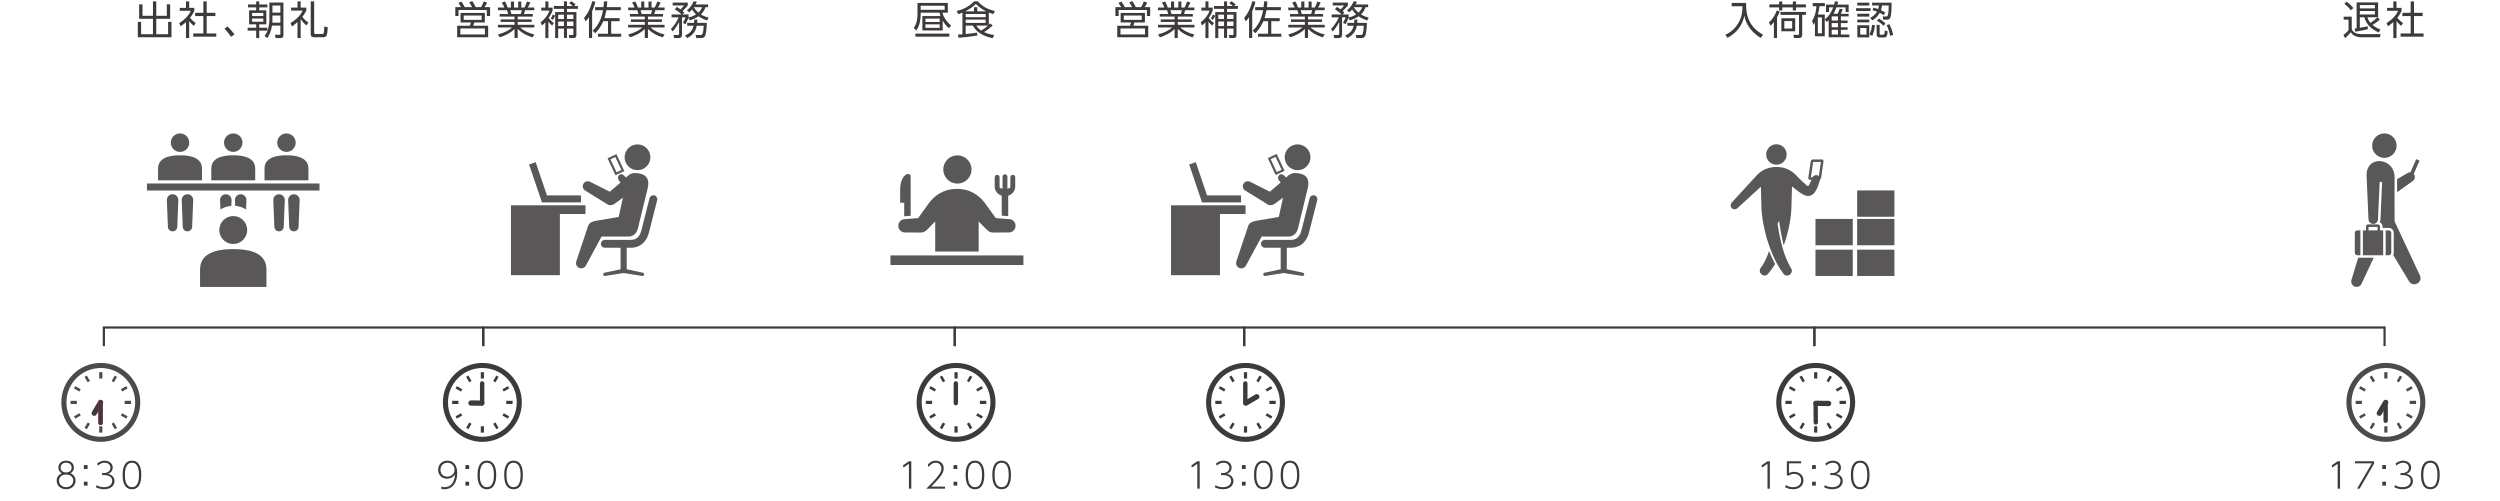 <?xml version="1.0" encoding="utf-8"?>
<!-- Generator: Adobe Illustrator 16.0.0, SVG Export Plug-In . SVG Version: 6.00 Build 0)  -->
<!DOCTYPE svg PUBLIC "-//W3C//DTD SVG 1.1//EN" "http://www.w3.org/Graphics/SVG/1.1/DTD/svg11.dtd">
<svg version="1.1" id="レイヤー_1" xmlns="http://www.w3.org/2000/svg" xmlns:xlink="http://www.w3.org/1999/xlink" x="0px"
	 y="0px" width="1140px" height="228.568px" viewBox="0 0 1140 228.568" enable-background="new 0 0 1140 228.568"
	 xml:space="preserve">
<polyline fill="none" stroke="#3E3A39" stroke-miterlimit="10" points="47.359,157.84 47.359,149.34 220.359,149.34 220.359,157.84 
	"/>
<polyline fill="none" stroke="#3E3A39" stroke-miterlimit="10" points="220.359,157.84 220.359,149.34 435.359,149.34 
	435.359,157.84 "/>
<polyline fill="none" stroke="#3E3A39" stroke-miterlimit="10" points="435.359,157.84 435.359,149.34 567.359,149.34 
	567.359,157.84 "/>
<polyline fill="none" stroke="#3E3A39" stroke-miterlimit="10" points="567.359,157.84 567.359,149.34 827.359,149.34 
	827.359,157.84 "/>
<polyline fill="none" stroke="#3E3A39" stroke-miterlimit="10" points="827.359,157.84 827.359,149.34 1087.359,149.34 
	1087.359,157.84 "/>
<g>
	<path fill="#4C4B4B" d="M35.022,183.49c0-0.242,0.005-0.483,0.031-0.721h-2.861c-0.018,0.237-0.022,0.479-0.022,0.721
		c0,0.246,0.005,0.482,0.022,0.721h2.861C35.028,183.973,35.022,183.732,35.022,183.49z"/>
	<path fill="#4C4B4B" d="M40.083,174.266c0.271-0.172,0.547-0.333,0.828-0.477l0.109-0.053l-1.426-2.477
		c-0.357,0.18-0.704,0.38-1.042,0.599l1.426,2.478L40.083,174.266z"/>
	<path fill="#4C4B4B" d="M33.731,177.123l2.477,1.426l0.6-1.041l-2.478-1.426C34.11,176.42,33.911,176.766,33.731,177.123z"/>
	<path fill="#4C4B4B" d="M55.662,188.54c-0.149,0.281-0.305,0.556-0.481,0.823l-0.072,0.104l2.478,1.427
		c0.219-0.337,0.419-0.68,0.604-1.036l-2.472-1.432L55.662,188.54z"/>
	<path fill="#4C4B4B" d="M36.26,188.535l-0.057-0.108l-2.472,1.426c0.176,0.356,0.379,0.704,0.598,1.041l2.478-1.427l-0.072-0.104
		C36.564,189.096,36.403,188.821,36.26,188.535z"/>
	<path fill="#4C4B4B" d="M40.083,192.71l-0.105-0.071l-1.426,2.479c0.337,0.219,0.685,0.423,1.042,0.604l1.426-2.478l-0.109-0.053
		C40.63,193.047,40.354,192.886,40.083,192.71z"/>
	<path fill="#4C4B4B" d="M50.897,173.732l1.042,0.604l1.426-2.478c-0.337-0.219-0.681-0.419-1.036-0.599L50.897,173.732z"/>
	<path fill="#4C4B4B" d="M45.241,194.396v2.859c0.237,0.021,0.478,0.025,0.719,0.025c0.242,0,0.483-0.005,0.72-0.025v-2.859v-0.029
		h-1.439V194.396L45.241,194.396z"/>
	<path fill="#4C4B4B" d="M46.68,172.583v-2.857c-0.237-0.021-0.478-0.026-0.72-0.026c-0.241,0-0.481,0.006-0.719,0.026v2.857v0.03
		h1.439V172.583z"/>
	<path fill="#4C4B4B" d="M50.897,193.248l1.432,2.473c0.355-0.186,0.699-0.385,1.036-0.604l-1.426-2.479L50.897,193.248z"/>
	<path fill="#4C4B4B" d="M58.191,177.123c-0.181-0.357-0.384-0.703-0.604-1.041l-2.478,1.426l0.605,1.041L58.191,177.123z"/>
	<path fill="#4C4B4B" d="M59.729,182.77h-2.861h-0.03v1.441h0.03h2.861c0.018-0.238,0.022-0.479,0.022-0.721
		C59.75,183.248,59.747,183.007,59.729,182.77z"/>
	<path fill="#4C4B4B" d="M45.96,165.49c-9.941,0-17.999,8.059-18,18c0.001,9.941,8.058,18,18,18c9.942,0,17.999-8.059,18-18
		C63.959,173.549,55.902,165.49,45.96,165.49z M45.96,199.168c-4.333-0.001-8.245-1.753-11.085-4.592
		c-2.839-2.842-4.591-6.754-4.591-11.086s1.752-8.245,4.591-11.084c2.84-2.841,6.752-4.593,11.085-4.594
		c4.333,0.001,8.245,1.753,11.085,4.594c2.839,2.839,4.591,6.751,4.591,11.084c0,4.332-1.752,8.244-4.591,11.086
		C54.205,197.415,50.292,199.167,45.96,199.168z"/>
</g>
<line fill="none" stroke="#3E3A39" stroke-width="2.4" stroke-linecap="round" stroke-linejoin="round" stroke-miterlimit="10" x1="45.87" y1="183.49" x2="42.965" y2="188.426"/>
<line fill="none" stroke="#E81A5F" stroke-width="2" stroke-linecap="round" stroke-linejoin="round" stroke-miterlimit="10" x1="45.859" y1="192.84" x2="45.859" y2="183.84"/>
<line fill="none" stroke="#3E3A39" stroke-width="2" stroke-linecap="round" stroke-linejoin="round" stroke-miterlimit="10" x1="45.859" y1="192.84" x2="45.859" y2="183.84"/>
<g>
	<path fill="#3E3A39" d="M425.022,183.49c0-0.242,0.005-0.483,0.031-0.721h-2.861c-0.018,0.237-0.022,0.479-0.022,0.721
		c0,0.246,0.004,0.482,0.022,0.721h2.861C425.027,183.973,425.022,183.732,425.022,183.49z"/>
	<path fill="#3E3A39" d="M430.083,174.266c0.271-0.172,0.546-0.333,0.827-0.477l0.109-0.053l-1.425-2.477
		c-0.357,0.18-0.705,0.38-1.042,0.599l1.426,2.478L430.083,174.266z"/>
	<path fill="#3E3A39" d="M423.73,177.123l2.477,1.426l0.599-1.041l-2.478-1.426C424.11,176.42,423.911,176.766,423.73,177.123z"/>
	<path fill="#3E3A39" d="M445.662,188.54c-0.149,0.281-0.305,0.556-0.481,0.823l-0.071,0.104l2.478,1.427
		c0.219-0.337,0.419-0.68,0.604-1.036l-2.471-1.432L445.662,188.54z"/>
	<path fill="#3E3A39" d="M426.26,188.535l-0.057-0.108l-2.472,1.426c0.176,0.356,0.379,0.704,0.599,1.041l2.478-1.427l-0.072-0.104
		C426.564,189.096,426.402,188.821,426.26,188.535z"/>
	<path fill="#3E3A39" d="M430.083,192.71l-0.105-0.071l-1.426,2.479c0.337,0.219,0.685,0.423,1.042,0.604l1.425-2.478l-0.109-0.053
		C430.629,193.047,430.354,192.886,430.083,192.71z"/>
	<path fill="#3E3A39" d="M440.897,173.732l1.041,0.604l1.426-2.478c-0.337-0.219-0.68-0.419-1.036-0.599L440.897,173.732z"/>
	<path fill="#3E3A39" d="M435.241,194.396v2.859c0.237,0.021,0.478,0.025,0.719,0.025c0.242,0,0.483-0.005,0.72-0.025v-2.859v-0.029
		h-1.439V194.396L435.241,194.396z"/>
	<path fill="#3E3A39" d="M436.68,172.583v-2.857c-0.236-0.021-0.478-0.026-0.72-0.026c-0.241,0-0.482,0.006-0.719,0.026v2.857v0.03
		h1.439V172.583z"/>
	<path fill="#3E3A39" d="M440.897,193.248l1.431,2.473c0.356-0.186,0.699-0.385,1.036-0.604l-1.426-2.479L440.897,193.248z"/>
	<path fill="#3E3A39" d="M448.19,177.123c-0.181-0.357-0.384-0.703-0.604-1.041l-2.478,1.426l0.604,1.041L448.19,177.123z"/>
	<path fill="#3E3A39" d="M449.729,182.77h-2.861h-0.03v1.441h0.03h2.861c0.019-0.238,0.022-0.479,0.022-0.721
		C449.75,183.248,449.747,183.007,449.729,182.77z"/>
	<path fill="#3E3A39" d="M435.96,165.49c-9.942,0-17.999,8.059-18,18c0,9.941,8.058,18,18,18c9.941,0,17.999-8.059,17.999-18
		C453.958,173.549,445.901,165.49,435.96,165.49z M435.96,199.168c-4.333-0.001-8.246-1.753-11.085-4.592
		c-2.839-2.842-4.591-6.754-4.591-11.086s1.752-8.245,4.591-11.084c2.84-2.841,6.752-4.593,11.085-4.594
		c4.332,0.001,8.245,1.753,11.085,4.594c2.839,2.839,4.592,6.751,4.592,11.084c0,4.332-1.753,8.244-4.592,11.086
		C444.205,197.415,440.292,199.167,435.96,199.168z"/>
</g>
<line fill="none" stroke="#3E3A39" stroke-width="2" stroke-linecap="round" stroke-linejoin="round" stroke-miterlimit="10" x1="435.859" y1="183.84" x2="435.859" y2="174.84"/>
<g>
	<path fill="#3E3A39" d="M817.022,183.49c0-0.242,0.005-0.483,0.031-0.721h-2.861c-0.018,0.237-0.022,0.479-0.022,0.721
		c0,0.246,0.005,0.482,0.022,0.721h2.861C817.027,183.973,817.022,183.732,817.022,183.49z"/>
	<path fill="#3E3A39" d="M822.083,174.266c0.271-0.172,0.547-0.333,0.827-0.477l0.109-0.053l-1.426-2.477
		c-0.356,0.18-0.704,0.38-1.041,0.599l1.426,2.478L822.083,174.266z"/>
	<path fill="#3E3A39" d="M815.73,177.123l2.478,1.426l0.599-1.041l-2.478-1.426C816.11,176.42,815.911,176.766,815.73,177.123z"/>
	<path fill="#3E3A39" d="M837.662,188.54c-0.148,0.281-0.305,0.556-0.48,0.823l-0.072,0.104l2.479,1.427
		c0.219-0.337,0.418-0.68,0.604-1.036l-2.472-1.432L837.662,188.54z"/>
	<path fill="#3E3A39" d="M818.26,188.535l-0.057-0.108l-2.473,1.426c0.176,0.356,0.38,0.704,0.599,1.041l2.478-1.427l-0.071-0.104
		C818.564,189.096,818.402,188.821,818.26,188.535z"/>
	<path fill="#3E3A39" d="M822.083,192.71l-0.104-0.071l-1.426,2.479c0.337,0.219,0.685,0.423,1.041,0.604l1.426-2.478l-0.109-0.053
		C822.63,193.047,822.354,192.886,822.083,192.71z"/>
	<path fill="#3E3A39" d="M832.897,173.732l1.041,0.604l1.427-2.478c-0.338-0.219-0.681-0.419-1.037-0.599L832.897,173.732z"/>
	<path fill="#3E3A39" d="M827.241,194.396v2.859c0.237,0.021,0.478,0.025,0.719,0.025c0.242,0,0.483-0.005,0.72-0.025v-2.859v-0.029
		h-1.438V194.396L827.241,194.396z"/>
	<path fill="#3E3A39" d="M828.68,172.583v-2.857c-0.236-0.021-0.478-0.026-0.72-0.026c-0.241,0-0.481,0.006-0.719,0.026v2.857v0.03
		h1.438V172.583z"/>
	<path fill="#3E3A39" d="M832.897,193.248l1.431,2.473c0.356-0.186,0.699-0.385,1.037-0.604l-1.427-2.479L832.897,193.248z"/>
	<path fill="#3E3A39" d="M840.191,177.123c-0.182-0.357-0.385-0.703-0.604-1.041l-2.479,1.426l0.605,1.041L840.191,177.123z"/>
	<path fill="#3E3A39" d="M841.729,182.77h-2.86h-0.03v1.441h0.03h2.86c0.019-0.238,0.023-0.479,0.023-0.721
		C841.751,183.248,841.747,183.007,841.729,182.77z"/>
	<path fill="#3E3A39" d="M827.96,165.49c-9.941,0-17.999,8.059-17.999,18s8.058,18,17.999,18c9.942,0,17.999-8.059,17.999-18
		S837.902,165.49,827.96,165.49z M827.96,199.168c-4.333-0.001-8.245-1.753-11.085-4.592c-2.839-2.842-4.592-6.754-4.592-11.086
		s1.753-8.245,4.592-11.084c2.84-2.841,6.752-4.593,11.085-4.594c4.333,0.001,8.245,1.753,11.085,4.594
		c2.84,2.839,4.592,6.751,4.592,11.084c0,4.332-1.752,8.244-4.592,11.086C836.205,197.415,832.293,199.167,827.96,199.168z"/>
</g>
<line fill="none" stroke="#3E3A39" stroke-width="2" stroke-linecap="round" stroke-linejoin="round" stroke-miterlimit="10" x1="827.925" y1="183.84" x2="827.995" y2="192.601"/>
<g>
	<path fill="#3E3A39" d="M34.46,219.206c0,2.369-1.985,3.89-4.306,3.89c-2.337,0-4.306-1.521-4.306-3.89
		c0-0.688,0.144-2.448,2.337-3.409c-1.057-0.512-1.585-1.601-1.585-2.609c0-1.393,0.993-3.121,3.554-3.121
		c2.545,0,3.553,1.697,3.553,3.121c0,1.009-0.528,2.098-1.584,2.609C33.708,216.453,34.46,217.782,34.46,219.206z M33.403,219.175
		c0-1.201-0.784-2.785-3.249-2.785s-3.25,1.584-3.25,2.785c0,1.632,1.296,2.977,3.25,2.977
		C32.107,222.151,33.403,220.807,33.403,219.175z M32.667,213.236c0-1.217-0.832-2.241-2.513-2.241c-1.697,0-2.513,1.04-2.513,2.241
		c0,1.248,0.88,2.209,2.513,2.209C31.803,215.445,32.667,214.452,32.667,213.236z"/>
	<path fill="#3E3A39" d="M39.932,212.084v1.776h-1.697v-1.776H39.932z M39.932,219.654v1.777h-1.697v-1.777H39.932z"/>
	<path fill="#3E3A39" d="M44.04,221.239c1.041,0.641,2.193,0.912,3.409,0.912c2.77,0,3.729-1.601,3.729-2.881
		c0-0.801-0.416-2.642-3.793-2.642h-0.848v-0.912h0.864c1.537,0,2.961-0.88,2.961-2.449c0-1.552-1.312-2.257-2.641-2.257
		c-1.729,0-2.753,1.009-3.073,1.312l-0.384-0.928c1.041-0.849,2.161-1.329,3.474-1.329c1.905,0,3.665,1.121,3.665,3.153
		c0,0.769-0.288,2.177-2.145,2.865c2.353,0.496,2.961,2.146,2.961,3.281c0,1.665-1.232,3.729-4.77,3.729
		c-1.76,0-2.945-0.528-3.713-0.912L44.04,221.239z"/>
	<path fill="#3E3A39" d="M55.912,216.581c0-1.393,0.016-6.515,4.258-6.515c4.209,0,4.258,5.074,4.258,6.515
		c0,1.457-0.048,6.515-4.258,6.515C55.928,223.096,55.912,217.958,55.912,216.581z M63.387,216.581c0-1.824-0.208-5.57-3.217-5.57
		c-2.961,0-3.217,3.634-3.217,5.57c0,1.857,0.224,5.57,3.217,5.57C63.146,222.151,63.387,218.486,63.387,216.581z"/>
</g>
<g>
	<path fill="#4C4B4B" d="M1077.021,183.49c0-0.242,0.006-0.483,0.031-0.721h-2.861c-0.018,0.237-0.021,0.479-0.021,0.721
		c0,0.246,0.004,0.482,0.021,0.721h2.861C1077.027,183.973,1077.021,183.732,1077.021,183.49z"/>
	<path fill="#4C4B4B" d="M1082.083,174.266c0.271-0.172,0.546-0.333,0.827-0.477l0.109-0.053l-1.426-2.477
		c-0.357,0.18-0.705,0.38-1.042,0.599l1.427,2.478L1082.083,174.266z"/>
	<path fill="#4C4B4B" d="M1075.73,177.123l2.477,1.426l0.6-1.041l-2.478-1.426C1076.109,176.42,1075.91,176.766,1075.73,177.123z"/>
	<path fill="#4C4B4B" d="M1097.662,188.54c-0.148,0.281-0.306,0.556-0.481,0.823l-0.071,0.104l2.479,1.427
		c0.219-0.337,0.418-0.68,0.604-1.036l-2.473-1.432L1097.662,188.54z"/>
	<path fill="#4C4B4B" d="M1078.26,188.535l-0.057-0.108l-2.473,1.426c0.176,0.356,0.379,0.704,0.599,1.041l2.478-1.427l-0.072-0.104
		C1078.564,189.096,1078.402,188.821,1078.26,188.535z"/>
	<path fill="#4C4B4B" d="M1082.083,192.71l-0.104-0.071l-1.427,2.479c0.337,0.219,0.685,0.423,1.042,0.604l1.426-2.478l-0.109-0.053
		C1082.629,193.047,1082.354,192.886,1082.083,192.71z"/>
	<path fill="#4C4B4B" d="M1092.896,173.732l1.041,0.604l1.427-2.478c-0.337-0.219-0.681-0.419-1.036-0.599L1092.896,173.732z"/>
	<path fill="#4C4B4B" d="M1087.24,194.396v2.859c0.238,0.021,0.479,0.025,0.72,0.025s0.483-0.005,0.72-0.025v-2.859v-0.029h-1.439
		V194.396L1087.24,194.396z"/>
	<path fill="#4C4B4B" d="M1088.68,172.583v-2.857c-0.236-0.021-0.479-0.026-0.72-0.026s-0.481,0.006-0.72,0.026v2.857v0.03h1.439
		V172.583z"/>
	<path fill="#4C4B4B" d="M1092.896,193.248l1.432,2.473c0.355-0.186,0.699-0.385,1.036-0.604l-1.427-2.479L1092.896,193.248z"/>
	<path fill="#4C4B4B" d="M1100.191,177.123c-0.182-0.357-0.385-0.703-0.604-1.041l-2.479,1.426l0.604,1.041L1100.191,177.123z"/>
	<path fill="#4C4B4B" d="M1101.729,182.77h-2.861h-0.029v1.441h0.029h2.861c0.019-0.238,0.022-0.479,0.022-0.721
		C1101.75,183.248,1101.747,183.007,1101.729,182.77z"/>
	<path fill="#4C4B4B" d="M1087.96,165.49c-9.942,0-17.999,8.059-17.999,18s8.057,18,17.999,18c9.941,0,17.999-8.059,17.999-18
		S1097.901,165.49,1087.96,165.49z M1087.96,199.168c-4.333-0.001-8.245-1.753-11.085-4.592c-2.84-2.842-4.592-6.754-4.592-11.086
		s1.752-8.245,4.592-11.084c2.84-2.841,6.752-4.593,11.085-4.594c4.333,0.001,8.245,1.753,11.085,4.594
		c2.84,2.839,4.592,6.751,4.592,11.084c0,4.332-1.752,8.244-4.592,11.086C1096.205,197.415,1092.293,199.167,1087.96,199.168z"/>
</g>
<line fill="none" stroke="#3E3A39" stroke-width="2.4" stroke-linecap="round" stroke-linejoin="round" stroke-miterlimit="10" x1="1087.869" y1="183.49" x2="1084.965" y2="188.426"/>
<line fill="none" stroke="#3E3A39" stroke-width="2" stroke-linecap="round" stroke-linejoin="round" stroke-miterlimit="10" x1="1087.859" y1="191.84" x2="1087.859" y2="183.84"/>
<g>
	<path fill="#3E3A39" d="M1065.994,210.323h1.057v12.517h-1.072v-11.349l-2.545,1.729l-0.145-1.04L1065.994,210.323z"/>
	<path fill="#3E3A39" d="M1082.588,210.323v1.104l-6.627,11.413h-1.152l6.755-11.572h-7.683v-0.944H1082.588z"/>
	<path fill="#3E3A39" d="M1088.012,212.084v1.776h-1.697v-1.776H1088.012z M1088.012,219.654v1.777h-1.697v-1.777H1088.012z"/>
	<path fill="#3E3A39" d="M1092.12,221.239c1.04,0.641,2.192,0.912,3.409,0.912c2.77,0,3.73-1.601,3.73-2.881
		c0-0.801-0.417-2.642-3.795-2.642h-0.848v-0.912h0.864c1.536,0,2.962-0.88,2.962-2.449c0-1.552-1.312-2.257-2.642-2.257
		c-1.729,0-2.753,1.009-3.073,1.312l-0.385-0.928c1.041-0.849,2.161-1.329,3.475-1.329c1.904,0,3.664,1.121,3.664,3.153
		c0,0.769-0.287,2.177-2.145,2.865c2.354,0.496,2.961,2.146,2.961,3.281c0,1.665-1.232,3.729-4.77,3.729
		c-1.76,0-2.945-0.528-3.713-0.912L1092.12,221.239z"/>
	<path fill="#3E3A39" d="M1103.992,216.581c0-1.393,0.016-6.515,4.258-6.515c4.209,0,4.258,5.074,4.258,6.515
		c0,1.457-0.049,6.515-4.258,6.515C1104.008,223.096,1103.992,217.958,1103.992,216.581z M1111.467,216.581
		c0-1.824-0.208-5.57-3.217-5.57c-2.962,0-3.218,3.634-3.218,5.57c0,1.857,0.224,5.57,3.218,5.57
		C1111.227,222.151,1111.467,218.486,1111.467,216.581z"/>
</g>
<g>
	<path fill="#3E3A39" d="M209.022,183.49c0-0.242,0.005-0.483,0.031-0.721h-2.861c-0.018,0.237-0.022,0.479-0.022,0.721
		c0,0.246,0.005,0.482,0.022,0.721h2.861C209.028,183.973,209.022,183.732,209.022,183.49z"/>
	<path fill="#3E3A39" d="M214.083,174.266c0.271-0.172,0.547-0.333,0.828-0.477l0.109-0.053l-1.426-2.477
		c-0.356,0.18-0.704,0.38-1.042,0.599l1.426,2.478L214.083,174.266z"/>
	<path fill="#3E3A39" d="M207.731,177.123l2.477,1.426l0.599-1.041l-2.478-1.426C208.11,176.42,207.911,176.766,207.731,177.123z"/>
	<path fill="#3E3A39" d="M229.662,188.54c-0.149,0.281-0.305,0.556-0.481,0.823l-0.072,0.104l2.478,1.427
		c0.219-0.337,0.419-0.68,0.604-1.036l-2.471-1.432L229.662,188.54z"/>
	<path fill="#3E3A39" d="M210.26,188.535l-0.057-0.108l-2.472,1.426c0.176,0.356,0.379,0.704,0.598,1.041l2.478-1.427l-0.072-0.104
		C210.564,189.096,210.403,188.821,210.26,188.535z"/>
	<path fill="#3E3A39" d="M214.083,192.71l-0.104-0.071l-1.426,2.479c0.337,0.219,0.685,0.423,1.042,0.604l1.426-2.478l-0.109-0.053
		C214.63,193.047,214.354,192.886,214.083,192.71z"/>
	<path fill="#3E3A39" d="M224.897,173.732l1.041,0.604l1.426-2.478c-0.337-0.219-0.68-0.419-1.036-0.599L224.897,173.732z"/>
	<path fill="#3E3A39" d="M219.241,194.396v2.859c0.237,0.021,0.478,0.025,0.719,0.025c0.242,0,0.483-0.005,0.72-0.025v-2.859v-0.029
		h-1.439V194.396L219.241,194.396z"/>
	<path fill="#3E3A39" d="M220.68,172.583v-2.857c-0.237-0.021-0.478-0.026-0.72-0.026c-0.241,0-0.481,0.006-0.719,0.026v2.857v0.03
		h1.439V172.583z"/>
	<path fill="#3E3A39" d="M224.897,193.248l1.431,2.473c0.356-0.186,0.699-0.385,1.036-0.604l-1.426-2.479L224.897,193.248z"/>
	<path fill="#3E3A39" d="M232.191,177.123c-0.181-0.357-0.384-0.703-0.604-1.041l-2.478,1.426l0.605,1.041L232.191,177.123z"/>
	<path fill="#3E3A39" d="M233.729,182.77h-2.861h-0.03v1.441h0.03h2.861c0.018-0.238,0.022-0.479,0.022-0.721
		C233.751,183.248,233.747,183.007,233.729,182.77z"/>
	<path fill="#3E3A39" d="M219.96,165.49c-9.941,0-17.999,8.059-17.999,18c0,9.941,8.058,18,17.999,18c9.942,0,17.999-8.059,18-18
		C237.959,173.549,229.902,165.49,219.96,165.49z M219.96,199.168c-4.333-0.001-8.245-1.753-11.085-4.592
		c-2.839-2.842-4.592-6.754-4.592-11.086s1.753-8.245,4.592-11.084c2.84-2.841,6.752-4.593,11.085-4.594
		c4.333,0.001,8.245,1.753,11.085,4.594c2.839,2.839,4.591,6.751,4.591,11.084c0,4.332-1.752,8.244-4.591,11.086
		C228.205,197.415,224.292,199.167,219.96,199.168z"/>
</g>
<line fill="none" stroke="#3E3A39" stroke-width="2.4" stroke-linecap="round" stroke-linejoin="round" stroke-miterlimit="10" x1="219.686" y1="183.811" x2="214.75" y2="183.787"/>
<line fill="none" stroke="#3E3A39" stroke-width="2" stroke-linecap="round" stroke-linejoin="round" stroke-miterlimit="10" x1="219.859" y1="183.84" x2="219.859" y2="174.84"/>
<g>
	<path fill="#3E3A39" d="M201.193,221.911c0.432,0.145,0.816,0.24,1.457,0.24c2.225,0,3.33-1.328,3.762-2.001
		c0.896-1.393,1.024-3.057,1.088-3.89c-1.136,1.873-2.897,2.018-3.666,2.018c-2.449,0-4.034-1.761-4.034-4.018
		c0-2.417,1.697-4.194,4.178-4.194c1.889,0,4.514,1.072,4.514,5.603c0,5.026-2.593,7.427-5.843,7.427
		c-0.608,0-0.944-0.08-1.457-0.256V221.911z M203.93,217.35c1.601,0,3.345-1.072,3.345-3.073c0-1.633-1.121-3.266-3.265-3.266
		c-2.049,0-3.153,1.537-3.153,3.201C200.857,216.533,202.554,217.35,203.93,217.35z"/>
	<path fill="#3E3A39" d="M213.932,212.084v1.776h-1.697v-1.776H213.932z M213.932,219.654v1.777h-1.697v-1.777H213.932z"/>
	<path fill="#3E3A39" d="M217.752,216.581c0-1.393,0.016-6.515,4.258-6.515c4.209,0,4.258,5.074,4.258,6.515
		c0,1.457-0.048,6.515-4.258,6.515C217.768,223.096,217.752,217.958,217.752,216.581z M225.227,216.581
		c0-1.824-0.208-5.57-3.217-5.57c-2.961,0-3.217,3.634-3.217,5.57c0,1.857,0.224,5.57,3.217,5.57
		C224.987,222.151,225.227,218.486,225.227,216.581z"/>
	<path fill="#3E3A39" d="M229.912,216.581c0-1.393,0.016-6.515,4.258-6.515c4.209,0,4.258,5.074,4.258,6.515
		c0,1.457-0.048,6.515-4.258,6.515C229.928,223.096,229.912,217.958,229.912,216.581z M237.387,216.581
		c0-1.824-0.208-5.57-3.217-5.57c-2.961,0-3.217,3.634-3.217,5.57c0,1.857,0.224,5.57,3.217,5.57
		C237.146,222.151,237.387,218.486,237.387,216.581z"/>
</g>
<g>
	<path fill="#3E3A39" d="M557.022,183.49c0-0.242,0.005-0.483,0.031-0.721h-2.861c-0.018,0.237-0.022,0.479-0.022,0.721
		c0,0.246,0.004,0.482,0.022,0.721h2.861C557.027,183.973,557.022,183.732,557.022,183.49z"/>
	<path fill="#3E3A39" d="M562.083,174.266c0.271-0.172,0.546-0.333,0.827-0.477l0.109-0.053l-1.425-2.477
		c-0.357,0.18-0.705,0.38-1.042,0.599l1.426,2.478L562.083,174.266z"/>
	<path fill="#3E3A39" d="M555.731,177.123l2.477,1.426l0.6-1.041l-2.478-1.426C556.11,176.42,555.911,176.766,555.731,177.123z"/>
	<path fill="#3E3A39" d="M577.662,188.54c-0.148,0.281-0.306,0.556-0.481,0.823l-0.071,0.104l2.479,1.427
		c0.219-0.337,0.418-0.68,0.604-1.036l-2.473-1.432L577.662,188.54z"/>
	<path fill="#3E3A39" d="M558.26,188.535l-0.057-0.108l-2.472,1.426c0.176,0.356,0.379,0.704,0.598,1.041l2.478-1.427l-0.072-0.104
		C558.564,189.096,558.403,188.821,558.26,188.535z"/>
	<path fill="#3E3A39" d="M562.083,192.71l-0.105-0.071l-1.426,2.479c0.337,0.219,0.685,0.423,1.042,0.604l1.425-2.478l-0.109-0.053
		C562.629,193.047,562.354,192.886,562.083,192.71z"/>
	<path fill="#3E3A39" d="M572.896,173.732l1.041,0.604l1.427-2.478c-0.337-0.219-0.681-0.419-1.036-0.599L572.896,173.732z"/>
	<path fill="#3E3A39" d="M567.241,194.396v2.859c0.237,0.021,0.479,0.025,0.719,0.025c0.242,0,0.483-0.005,0.72-0.025v-2.859v-0.029
		h-1.439V194.396L567.241,194.396z"/>
	<path fill="#3E3A39" d="M568.68,172.583v-2.857c-0.237-0.021-0.479-0.026-0.72-0.026c-0.241,0-0.482,0.006-0.719,0.026v2.857v0.03
		h1.439V172.583z"/>
	<path fill="#3E3A39" d="M572.896,193.248l1.432,2.473c0.355-0.186,0.699-0.385,1.036-0.604l-1.427-2.479L572.896,193.248z"/>
	<path fill="#3E3A39" d="M580.191,177.123c-0.182-0.357-0.385-0.703-0.604-1.041l-2.479,1.426l0.604,1.041L580.191,177.123z"/>
	<path fill="#3E3A39" d="M581.729,182.77h-2.861h-0.029v1.441h0.029h2.861c0.019-0.238,0.022-0.479,0.022-0.721
		C581.75,183.248,581.747,183.007,581.729,182.77z"/>
	<path fill="#3E3A39" d="M567.96,165.49c-9.942,0-17.999,8.059-18,18c0,9.941,8.058,18,18,18c9.941,0,17.999-8.059,17.999-18
		S577.901,165.49,567.96,165.49z M567.96,199.168c-4.333-0.001-8.246-1.753-11.085-4.592c-2.839-2.842-4.591-6.754-4.591-11.086
		s1.752-8.245,4.591-11.084c2.84-2.841,6.752-4.593,11.085-4.594c4.333,0.001,8.245,1.753,11.085,4.594
		c2.84,2.839,4.592,6.751,4.592,11.084c0,4.332-1.752,8.244-4.592,11.086C576.205,197.415,572.293,199.167,567.96,199.168z"/>
</g>
<line fill="none" stroke="#3E3A39" stroke-width="2.4" stroke-linecap="round" stroke-linejoin="round" stroke-miterlimit="10" x1="568.149" y1="183.811" x2="573.085" y2="180.906"/>
<line fill="none" stroke="#3E3A39" stroke-width="2" stroke-linecap="round" stroke-linejoin="round" stroke-miterlimit="10" x1="567.859" y1="183.84" x2="567.859" y2="174.84"/>
<g>
	<path fill="#3E3A39" d="M545.995,210.323h1.056v12.517h-1.072v-11.349l-2.545,1.729l-0.144-1.04L545.995,210.323z"/>
	<path fill="#3E3A39" d="M554.265,221.239c1.041,0.641,2.193,0.912,3.409,0.912c2.77,0,3.73-1.601,3.73-2.881
		c0-0.801-0.417-2.642-3.794-2.642h-0.848v-0.912h0.864c1.537,0,2.961-0.88,2.961-2.449c0-1.552-1.312-2.257-2.641-2.257
		c-1.729,0-2.753,1.009-3.073,1.312l-0.384-0.928c1.041-0.849,2.161-1.329,3.474-1.329c1.904,0,3.665,1.121,3.665,3.153
		c0,0.769-0.288,2.177-2.145,2.865c2.353,0.496,2.961,2.146,2.961,3.281c0,1.665-1.232,3.729-4.77,3.729
		c-1.76,0-2.945-0.528-3.713-0.912L554.265,221.239z"/>
	<path fill="#3E3A39" d="M568.011,212.084v1.776h-1.697v-1.776H568.011z M568.011,219.654v1.777h-1.697v-1.777H568.011z"/>
	<path fill="#3E3A39" d="M571.832,216.581c0-1.393,0.016-6.515,4.258-6.515c4.209,0,4.258,5.074,4.258,6.515
		c0,1.457-0.049,6.515-4.258,6.515C571.848,223.096,571.832,217.958,571.832,216.581z M579.307,216.581
		c0-1.824-0.207-5.57-3.217-5.57c-2.961,0-3.217,3.634-3.217,5.57c0,1.857,0.224,5.57,3.217,5.57
		C579.066,222.151,579.307,218.486,579.307,216.581z"/>
	<path fill="#3E3A39" d="M583.992,216.581c0-1.393,0.016-6.515,4.258-6.515c4.209,0,4.258,5.074,4.258,6.515
		c0,1.457-0.049,6.515-4.258,6.515C584.008,223.096,583.992,217.958,583.992,216.581z M591.467,216.581
		c0-1.824-0.208-5.57-3.217-5.57c-2.962,0-3.218,3.634-3.218,5.57c0,1.857,0.224,5.57,3.218,5.57
		C591.227,222.151,591.467,218.486,591.467,216.581z"/>
</g>
<g>
	<path fill="#3E3A39" d="M805.994,210.323h1.057v12.517h-1.072v-11.349l-2.545,1.729l-0.145-1.04L805.994,210.323z"/>
	<path fill="#3E3A39" d="M821.323,211.268h-5.555v4.466c0.384-0.192,1.089-0.577,2.321-0.577c2.561,0,4.289,1.649,4.289,3.906
		c0,2.24-1.729,4.033-4.721,4.033c-1.281,0-2.546-0.336-3.666-0.944l0.305-0.928c1.472,0.928,2.929,0.928,3.297,0.928
		c2.561,0,3.745-1.456,3.745-3.105c0-1.792-1.36-2.961-3.298-2.961c-0.815,0-1.632,0.225-2.272,0.736h-0.96v-6.498h6.515V211.268z"
		/>
	<path fill="#3E3A39" d="M828.011,212.084v1.776h-1.696v-1.776H828.011z M828.011,219.654v1.777h-1.696v-1.777H828.011z"/>
	<path fill="#3E3A39" d="M832.119,221.239c1.041,0.641,2.193,0.912,3.41,0.912c2.77,0,3.729-1.601,3.729-2.881
		c0-0.801-0.417-2.642-3.794-2.642h-0.848v-0.912h0.863c1.537,0,2.962-0.88,2.962-2.449c0-1.552-1.312-2.257-2.642-2.257
		c-1.729,0-2.753,1.009-3.072,1.312l-0.385-0.928c1.041-0.849,2.16-1.329,3.474-1.329c1.904,0,3.665,1.121,3.665,3.153
		c0,0.769-0.288,2.177-2.145,2.865c2.354,0.496,2.961,2.146,2.961,3.281c0,1.665-1.232,3.729-4.77,3.729
		c-1.761,0-2.945-0.528-3.714-0.912L832.119,221.239z"/>
	<path fill="#3E3A39" d="M843.991,216.581c0-1.393,0.017-6.515,4.258-6.515c4.21,0,4.258,5.074,4.258,6.515
		c0,1.457-0.048,6.515-4.258,6.515C844.008,223.096,843.991,217.958,843.991,216.581z M851.467,216.581
		c0-1.824-0.209-5.57-3.218-5.57c-2.962,0-3.218,3.634-3.218,5.57c0,1.857,0.225,5.57,3.218,5.57
		C851.227,222.151,851.467,218.486,851.467,216.581z"/>
</g>
<g>
	<path fill="#3E3A39" d="M414.494,210.323h1.056v12.517h-1.072v-11.349l-2.545,1.729l-0.144-1.04L414.494,210.323z"/>
	<path fill="#3E3A39" d="M430.912,221.896v0.944h-8.547c1.152-1.137,3.153-3.121,4.818-5.106c1.424-1.696,2.097-2.785,2.097-4.146
		c0-1.488-1.057-2.577-2.545-2.577c-1.409,0-2.513,0.769-3.25,2.018l-0.432-1.089c1.376-1.873,3.265-1.873,3.633-1.873
		c1.633,0,3.65,0.977,3.65,3.489c0,1.312-0.448,2.401-1.729,3.986c-0.624,0.784-1.889,2.225-3.938,4.354H430.912z"/>
	<path fill="#3E3A39" d="M436.511,212.084v1.776h-1.697v-1.776H436.511z M436.511,219.654v1.777h-1.697v-1.777H436.511z"/>
	<path fill="#3E3A39" d="M440.332,216.581c0-1.393,0.016-6.515,4.258-6.515c4.209,0,4.258,5.074,4.258,6.515
		c0,1.457-0.048,6.515-4.258,6.515C440.348,223.096,440.332,217.958,440.332,216.581z M447.807,216.581
		c0-1.824-0.208-5.57-3.217-5.57c-2.961,0-3.217,3.634-3.217,5.57c0,1.857,0.224,5.57,3.217,5.57
		C447.566,222.151,447.807,218.486,447.807,216.581z"/>
	<path fill="#3E3A39" d="M452.491,216.581c0-1.393,0.016-6.515,4.258-6.515c4.209,0,4.258,5.074,4.258,6.515
		c0,1.457-0.048,6.515-4.258,6.515C452.507,223.096,452.491,217.958,452.491,216.581z M459.966,216.581
		c0-1.824-0.208-5.57-3.217-5.57c-2.961,0-3.217,3.634-3.217,5.57c0,1.857,0.224,5.57,3.217,5.57
		C459.726,222.151,459.966,218.486,459.966,216.581z"/>
</g>
<line fill="none" stroke="#3E3A39" stroke-width="2.4" stroke-linecap="round" stroke-linejoin="round" stroke-miterlimit="10" x1="833.848" y1="183.989" x2="828.072" y2="183.906"/>
<g>
	<path fill="#3E3A39" d="M64.977,1.979V7.2h4.77V0.647h1.512V7.2h4.806V1.979h1.53v6.606h-6.336v7.02h5.4V9.972h1.53v7.021H62.835
		V9.972h1.512v5.634h5.4v-7.02h-6.3V1.979H64.977z"/>
	<path fill="#3E3A39" d="M86.271,17.37h-1.458v-7.29c-1.134,1.044-1.962,1.584-2.466,1.908l-0.612-1.477
		c2.988-1.8,4.662-4.122,5.274-5.58h-5.04v-1.35h2.844V0.647h1.458v2.935h2.322V4.95c-0.18,0.432-0.648,1.548-1.962,3.186
		c0.954,1.098,1.584,1.638,2.592,2.358l-0.81,1.313c-0.954-0.773-1.152-0.99-2.142-2.16V17.37z M94.245,0.647V5.85h3.96v1.477h-3.96
		v7.92h4.374v1.476H88.125v-1.476h4.608v-7.92h-3.762V5.85h3.762V0.647H94.245z"/>
	<path fill="#3E3A39" d="M105.351,16.794c-1.278-1.926-2.394-3.096-2.988-3.727l1.368-1.008c1.17,1.08,2.448,2.592,3.204,3.618
		L105.351,16.794z"/>
	<path fill="#3E3A39" d="M121.929,3.364h-3.727v1.353h3.24v6.388h-3.24v1.551h3.727v1.329h-3.727v3.385h-1.384v-3.385h-3.888v-1.329
		h3.888v-1.551h-3.222V4.717h3.222V3.364h-3.708V2.035h3.708V0.631h1.384v1.404h3.727V3.364z M120.076,5.885h-5.132v1.442h5.132
		V5.885z M120.076,8.44h-5.132v1.479h5.132V8.44z M129.236,15.787c0,0.809-0.036,1.582-1.366,1.582h-2.197l-0.27-1.528l1.963,0.019
		c0.342,0,0.486-0.019,0.486-0.45v-3.746h-3.818c-0.377,2.593-1.384,4.699-2.176,5.706l-1.224-0.953
		c0.45-0.611,1.17-1.565,1.62-3.204c0.342-1.297,0.576-2.879,0.576-4.014V1.153h6.406V15.787z M127.853,7.072h-3.621v2.252
		c0,0.414,0,0.469-0.036,1.026h3.656V7.072z M127.853,2.537h-3.621v3.224h3.621V2.537z"/>
	<path fill="#3E3A39" d="M137.104,17.352h-1.44v-7.308c-1.152,1.098-1.998,1.656-2.52,1.998l-0.684-1.53
		c1.818-1.044,4.248-2.88,5.562-5.67h-5.274V3.474h2.916V0.647h1.44v2.826h2.556v1.368c-0.216,0.432-0.63,1.314-1.818,2.844
		c1.314,1.603,2.34,2.34,2.79,2.664l-0.936,1.26c-1.26-1.115-1.692-1.674-2.592-2.88V17.352z M143.259,0.647v14.076
		c0,0.612,0.054,0.792,0.756,0.792h2.772c0.414,0,0.72,0,0.864-0.54c0.126-0.45,0.198-2.16,0.216-2.897l1.602,0.342
		c-0.234,3.492-0.288,4.572-2.232,4.572h-3.906c-0.99,0-1.638-0.234-1.638-1.603V0.647H143.259z"/>
</g>
<g>
	<path fill="#3E3A39" d="M429.858,13.877h-9.252v-6.55h8.244c-0.216-0.577-0.324-1.063-0.432-1.551h-8.586v0.469
		c0,2.268-0.324,5.383-2.034,7.686l-1.134-1.222c0.63-0.901,1.71-2.412,1.71-6.5V1.333h13.842v4.443h-2.448
		c0.342,1.37,1.008,3.295,3.924,5.869l-0.972,1.243c-1.674-1.495-2.394-2.7-2.862-3.457V13.877z M432.882,16.721h-15.444v-1.384
		h15.444V16.721z M430.776,2.608h-10.944v1.875h10.944V2.608z M428.508,8.495h-6.516v1.532h6.516V8.495z M428.508,11.087h-6.516
		v1.622h6.516V11.087z"/>
	<path fill="#3E3A39" d="M450.899,11.339c0.288-0.251,0.414-0.413,0.63-0.664l1.152,0.952c-1.224,1.134-2.502,2.124-3.96,3.007
		c1.008,0.468,2.16,0.972,4.626,1.332l-0.684,1.44c-6.516-1.278-8.442-4.663-9.036-5.726h-3.276v3.854
		c2.97-0.288,4.392-0.541,5.184-0.685l0.144,1.332c-3.474,0.612-7.2,0.937-8.622,1.062l-0.198-1.477
		c0.936-0.018,1.35-0.054,2.016-0.107v-9.9c-0.612,0.27-0.99,0.413-1.89,0.701l-0.774-1.438c3.078-0.72,5.94-2.197,7.956-4.409
		h1.674c2.196,2.446,4.59,3.635,7.848,4.445l-0.774,1.402c-0.72-0.234-1.17-0.396-2.016-0.755V11.339z M449.693,5.167
		c-1.782-0.883-3.33-1.999-4.716-3.387c-1.674,1.748-3.798,2.847-4.806,3.387h3.978V3.294h1.494v1.873H449.693z M449.459,6.371
		h-9.108v1.46h9.108V6.371z M449.459,8.927h-9.108v1.515h9.108V8.927z M445.158,11.681c0.684,0.99,1.26,1.549,2.268,2.251
		c1.584-0.937,2.772-1.945,3.114-2.251H445.158z"/>
</g>
<g>
	<path fill="#3E3A39" d="M1072.395,7.596v5.4c0,0.612,0.629,1.566,1.548,1.98c1.026,0.469,1.997,0.595,2.663,0.595h8.929
		l-0.271,1.419h-8.549c-0.685,0-3.421-0.054-4.753-2.302c-0.737,0.9-1.655,1.871-2.592,2.716l-0.774-1.438
		c1.512-1.242,1.926-1.638,2.34-2.196V8.981h-2.231V7.596H1072.395z M1071.98,4.697c-0.937-1.241-1.566-1.872-2.916-2.951
		L1070,0.757c1.062,0.737,1.926,1.474,3.114,2.897L1071.98,4.697z M1085.282,8.783c-1.044,1.026-2.088,1.765-3.42,2.593
		c1.458,1.225,2.88,1.801,3.6,2.089l-0.756,1.368c-4.788-2.179-6.012-5.023-6.569-6.969h-2.053v4.808
		c2.25-0.359,3.023-0.576,3.582-0.72l0.072,1.314c-1.422,0.45-4.932,1.044-5.725,1.188l-0.324-1.44
		c0.522-0.055,0.685-0.072,0.937-0.108V1.081h9.792v6.783h-4.859c0.09,0.396,0.324,1.333,1.367,2.593
		c0.108-0.071,1.746-1.17,3.133-2.521L1085.282,8.783z M1082.96,2.32h-6.876v1.515h6.876V2.32z M1082.96,5.003h-6.876v1.604h6.876
		V5.003z"/>
	<path fill="#3E3A39" d="M1092.807,17.37h-1.459v-7.29c-1.134,1.044-1.962,1.584-2.466,1.908l-0.612-1.477
		c2.988-1.8,4.662-4.122,5.274-5.58h-5.04v-1.35h2.844V0.647h1.459v2.935h2.321V4.95c-0.181,0.432-0.647,1.548-1.962,3.186
		c0.954,1.098,1.584,1.638,2.592,2.358l-0.811,1.313c-0.953-0.773-1.151-0.99-2.141-2.16V17.37z M1100.779,0.647V5.85h3.961v1.477
		h-3.961v7.92h4.375v1.476h-10.494v-1.476h4.607v-7.92h-3.762V5.85h3.762V0.647H1100.779z"/>
</g>
<g>
	<path fill="#3E3A39" d="M215.271,3.259c-0.45-0.864-0.756-1.386-1.314-2.16l1.368-0.611c0.846,1.241,1.062,1.638,1.566,2.771h2.43
		c0.504-0.81,0.846-1.476,1.278-2.592l1.53,0.522c-0.306,0.684-0.738,1.439-1.152,2.069h2.502v4.048h-1.476V4.553h-12.906v2.754
		h-1.476V3.259h2.646c-0.252-0.432-0.684-1.134-1.242-1.926l1.35-0.63c0.882,1.206,1.35,2.124,1.548,2.556H215.271z M221.085,10.24
		h-4.824c-0.072,0.234-0.378,1.28-0.45,1.497h6.786v5.271h-14.13v-5.271h5.778c0.198-0.415,0.396-1.136,0.468-1.497h-4.698V5.887
		h11.07V10.24z M221.122,12.977h-11.196v2.738h11.196V12.977z M219.627,7.072h-8.172v2.001h8.172V7.072z"/>
	<path fill="#3E3A39" d="M242.775,17.062c-3.582-1.206-5.04-2.322-6.714-3.87v4.122h-1.44v-4.104
		c-2.052,2.034-4.428,3.042-6.732,3.815l-0.81-1.296c3.438-1.008,4.95-1.926,6.462-3.204h-6.498v-1.222h7.578V9.988h-6.318V8.839
		h6.318V7.577h-6.786V6.391h3.87c-0.072-0.324-0.252-1.045-0.522-1.729h-4.14V3.439h2.934c-0.342-0.828-0.45-1.026-1.134-2.286
		l1.458-0.486c0.576,1.044,0.864,1.728,1.188,2.772h1.494V0.685h1.404v2.755h1.926V0.685h1.386v2.755h1.44
		c0.162-0.288,0.774-1.494,1.206-2.772l1.476,0.486c-0.324,0.828-0.684,1.439-1.17,2.286h3.006v1.222h-4.194
		c-0.234,0.811-0.252,0.883-0.54,1.729h4.014v1.187h-6.876v1.262h6.39v1.149h-6.39v1.316h7.596v1.222h-6.498
		c2.142,1.782,3.996,2.593,6.48,3.187L242.775,17.062z M237.447,6.391c0.198-0.522,0.324-0.937,0.504-1.729h-5.256
		c0.144,0.504,0.414,1.352,0.522,1.729H237.447z"/>
	<path fill="#3E3A39" d="M251.792,11.682c-0.396-0.359-1.044-0.918-1.728-1.782v7.452h-1.384v-7.2c-0.828,0.9-1.17,1.171-1.53,1.458
		l-0.63-1.422c1.728-1.296,3.436-3.33,4.03-5.346h-3.742V3.474h1.872V0.649h1.384v2.824h1.928v1.242
		c-0.18,0.559-0.541,1.584-1.837,3.528c0.396,0.469,1.171,1.349,2.396,2.268L251.792,11.682z M253.125,7.146
		c-0.108,0.307-0.306,0.883-1.044,1.908l-0.972-0.612c0.558-0.72,0.864-1.529,0.972-1.836L253.125,7.146z M260.578,0.559
		c0.63,0.396,1.062,0.738,1.925,1.53l-0.827,0.648h1.834V4.03h-4.968v1.461h4.302v10.277c0,0.881-0.09,1.582-1.384,1.582h-1.855
		l-0.234-1.384l1.513,0.019c0.342,0,0.577,0,0.577-0.505v-2.45h-2.918v4.267h-1.384V13.03h-2.63v4.32h-1.383V5.491h4.014V4.03
		h-4.608V2.737h4.608V0.649h1.384v2.088h2.594c-0.667-0.63-1.117-0.973-1.622-1.332L260.578,0.559z M257.159,6.694h-2.63v1.965h2.63
		V6.694z M257.159,9.827h-2.63v2.036h2.63V9.827z M261.461,6.694h-2.918v1.965h2.918V6.694z M261.461,9.827h-2.918v2.036h2.918
		V9.827z"/>
	<path fill="#3E3A39" d="M270.009,17.334h-1.44V7.83c-0.558,0.882-1.08,1.439-1.512,1.908l-0.738-1.603
		c1.8-1.944,3.294-5.292,3.69-7.596l1.476,0.27c-0.216,0.864-0.576,2.34-1.476,4.32V17.334z M271.359,4.644V3.24h3.834
		c0.162-1.242,0.18-1.962,0.198-2.593h1.512c-0.018,0.612-0.054,1.387-0.198,2.593h6.372v1.403h-6.57
		c-0.378,2.017-0.738,3.168-0.882,3.637h6.93v1.386h-3.852v5.724h4.572v1.368h-10.602V15.39h4.572V9.666h-2.142
		c-1.332,3.078-3.006,4.806-3.672,5.49l-1.188-1.17c3.186-2.862,4.248-6.643,4.734-9.343H271.359z"/>
	<path fill="#3E3A39" d="M302.176,17.062c-3.582-1.206-5.04-2.322-6.714-3.87v4.122h-1.44v-4.104
		c-2.052,2.034-4.428,3.042-6.732,3.815l-0.81-1.296c3.438-1.008,4.95-1.926,6.462-3.204h-6.498v-1.222h7.578V9.988h-6.318V8.839
		h6.318V7.577h-6.786V6.391h3.87c-0.072-0.324-0.252-1.045-0.522-1.729h-4.14V3.439h2.934c-0.342-0.828-0.45-1.026-1.134-2.286
		l1.458-0.486c0.576,1.044,0.864,1.728,1.188,2.772h1.494V0.685h1.404v2.755h1.926V0.685h1.386v2.755h1.44
		c0.162-0.288,0.774-1.494,1.206-2.772l1.476,0.486c-0.324,0.828-0.684,1.439-1.17,2.286h3.006v1.222h-4.194
		c-0.234,0.811-0.252,0.883-0.54,1.729h4.014v1.187h-6.876v1.262h6.39v1.149h-6.39v1.316h7.596v1.222h-6.498
		c2.142,1.782,3.996,2.593,6.48,3.187L302.176,17.062z M296.848,6.391c0.198-0.522,0.324-0.937,0.504-1.729h-5.256
		c0.144,0.504,0.414,1.352,0.522,1.729H296.848z"/>
	<path fill="#3E3A39" d="M313.228,4.68c1.62-1.17,2.754-3.149,3.06-4.122l1.458,0.234c-0.126,0.359-0.216,0.594-0.558,1.242h5.688
		v1.241h-1.206c-0.216,0.666-0.63,1.908-2.07,3.312c1.476,0.9,2.718,1.242,3.51,1.44l-0.666,1.331
		c-0.99-0.342-2.34-0.863-3.924-1.926c-1.566,1.062-3.06,1.584-3.996,1.872l-0.648-1.098c-0.036,0.126-0.468,1.494-1.332,2.808
		l-1.152-0.647c0.414-0.648,0.882-1.387,1.188-2.448h-1.602v8.046c0,0.972-0.54,1.386-1.494,1.386h-2.052l-0.324-1.403l1.944,0.018
		c0.252,0,0.612-0.036,0.612-0.504v-5.437c-1.134,2.322-2.466,3.799-2.952,4.339l-0.774-1.188c1.53-1.368,2.952-3.816,3.51-5.256
		h-3.204V6.588h4.554c-1.062-1.026-1.872-1.602-3.078-2.376l0.882-1.044c0.504,0.27,0.792,0.414,1.692,1.098
		c0.306-0.306,1.116-1.025,1.62-1.782h-5.184V1.188h6.912v1.278c-0.702,0.99-2.196,2.358-2.394,2.538
		c0.432,0.378,0.576,0.54,0.774,0.774l-0.774,0.81h2.754v1.224c-0.036,0.108-0.054,0.162-0.072,0.198
		c1.026-0.252,2.178-0.612,3.474-1.458c-1.008-0.954-1.548-1.782-1.836-2.231c-0.666,0.773-0.918,0.989-1.296,1.277L313.228,4.68z
		 M322.3,10.439c0,2.395-0.378,5.131-0.738,5.851c-0.306,0.594-0.648,1.062-1.782,1.062h-2.268l-0.306-1.403l2.178,0.018
		c0.594,0,0.828-0.162,1.026-0.666c0.324-0.774,0.45-3.114,0.468-3.563h-3.168c-0.396,2.231-1.494,4.14-4.32,5.615l-1.008-1.188
		c2.7-1.116,3.492-2.772,3.906-4.428h-2.898v-1.297h3.114c0.072-0.54,0.072-0.989,0.09-1.493h1.386
		c-0.018,0.684-0.036,1.025-0.09,1.493H322.3z M316.396,3.275l-0.036,0.055c0.252,0.414,0.846,1.368,2.124,2.43
		c1.08-0.99,1.458-1.962,1.656-2.484H316.396z"/>
</g>
<g>
	<path fill="#3E3A39" d="M516.271,3.259c-0.45-0.864-0.756-1.386-1.314-2.16l1.368-0.611c0.846,1.241,1.062,1.638,1.566,2.771h2.43
		c0.504-0.81,0.846-1.476,1.278-2.592l1.53,0.522c-0.306,0.684-0.738,1.439-1.152,2.069h2.502v4.048h-1.476V4.553h-12.906v2.754
		h-1.476V3.259h2.646c-0.252-0.432-0.684-1.134-1.242-1.926l1.35-0.63c0.882,1.206,1.35,2.124,1.548,2.556H516.271z M522.085,10.24
		h-4.824c-0.072,0.234-0.378,1.28-0.45,1.497h6.786v5.271h-14.13v-5.271h5.778c0.198-0.415,0.396-1.136,0.468-1.497h-4.698V5.887
		h11.07V10.24z M522.122,12.977h-11.196v2.738h11.196V12.977z M520.627,7.072h-8.172v2.001h8.172V7.072z"/>
	<path fill="#3E3A39" d="M543.775,17.062c-3.582-1.206-5.04-2.322-6.714-3.87v4.122h-1.44v-4.104
		c-2.052,2.034-4.428,3.042-6.732,3.815l-0.81-1.296c3.438-1.008,4.95-1.926,6.462-3.204h-6.498v-1.222h7.578V9.988h-6.318V8.839
		h6.318V7.577h-6.786V6.391h3.87c-0.072-0.324-0.252-1.045-0.522-1.729h-4.14V3.439h2.934c-0.342-0.828-0.45-1.026-1.134-2.286
		l1.458-0.486c0.576,1.044,0.864,1.728,1.188,2.772h1.494V0.685h1.404v2.755h1.926V0.685h1.386v2.755h1.44
		c0.162-0.288,0.774-1.494,1.206-2.772l1.476,0.486c-0.324,0.828-0.684,1.439-1.17,2.286h3.006v1.222h-4.194
		c-0.234,0.811-0.252,0.883-0.54,1.729h4.014v1.187h-6.876v1.262h6.39v1.149h-6.39v1.316h7.596v1.222h-6.498
		c2.142,1.782,3.996,2.593,6.48,3.187L543.775,17.062z M538.447,6.391c0.198-0.522,0.324-0.937,0.504-1.729h-5.256
		c0.144,0.504,0.414,1.352,0.522,1.729H538.447z"/>
	<path fill="#3E3A39" d="M552.792,11.682c-0.396-0.359-1.044-0.918-1.728-1.782v7.452h-1.384v-7.2c-0.828,0.9-1.17,1.171-1.53,1.458
		l-0.63-1.422c1.728-1.296,3.436-3.33,4.03-5.346h-3.742V3.474h1.872V0.649h1.384v2.824h1.928v1.242
		c-0.18,0.559-0.541,1.584-1.837,3.528c0.396,0.469,1.171,1.349,2.396,2.268L552.792,11.682z M554.125,7.146
		c-0.108,0.307-0.306,0.883-1.044,1.908l-0.972-0.612c0.558-0.72,0.864-1.529,0.972-1.836L554.125,7.146z M561.578,0.559
		c0.63,0.396,1.062,0.738,1.925,1.53l-0.827,0.648h1.834V4.03h-4.968v1.461h4.302v10.277c0,0.881-0.09,1.582-1.384,1.582h-1.855
		l-0.234-1.384l1.513,0.019c0.342,0,0.577,0,0.577-0.505v-2.45h-2.918v4.267h-1.384V13.03h-2.63v4.32h-1.383V5.491h4.014V4.03
		h-4.608V2.737h4.608V0.649h1.384v2.088h2.594c-0.667-0.63-1.117-0.973-1.622-1.332L561.578,0.559z M558.159,6.694h-2.63v1.965h2.63
		V6.694z M558.159,9.827h-2.63v2.036h2.63V9.827z M562.461,6.694h-2.918v1.965h2.918V6.694z M562.461,9.827h-2.918v2.036h2.918
		V9.827z"/>
	<path fill="#3E3A39" d="M571.009,17.334h-1.44V7.83c-0.558,0.882-1.08,1.439-1.512,1.908l-0.738-1.603
		c1.8-1.944,3.294-5.292,3.69-7.596l1.476,0.27c-0.216,0.864-0.576,2.34-1.476,4.32V17.334z M572.359,4.644V3.24h3.834
		c0.162-1.242,0.18-1.962,0.198-2.593h1.512c-0.019,0.612-0.054,1.387-0.198,2.593h6.373v1.403h-6.57
		c-0.379,2.017-0.738,3.168-0.883,3.637h6.931v1.386h-3.853v5.724h4.572v1.368h-10.602V15.39h4.573V9.666h-2.143
		c-1.332,3.078-3.006,4.806-3.672,5.49l-1.188-1.17c3.186-2.862,4.249-6.643,4.734-9.343H572.359z"/>
	<path fill="#3E3A39" d="M603.176,17.062c-3.582-1.206-5.04-2.322-6.714-3.87v4.122h-1.44v-4.104
		c-2.052,2.034-4.428,3.042-6.732,3.815l-0.809-1.296c3.438-1.008,4.949-1.926,6.461-3.204h-6.498v-1.222h7.578V9.988h-6.318V8.839
		h6.318V7.577h-6.785V6.391h3.869c-0.072-0.324-0.252-1.045-0.521-1.729h-4.141V3.439h2.935c-0.343-0.828-0.45-1.026-1.134-2.286
		l1.457-0.486c0.576,1.044,0.865,1.728,1.188,2.772h1.494V0.685h1.403v2.755h1.927V0.685h1.386v2.755h1.439
		c0.162-0.288,0.775-1.494,1.207-2.772l1.476,0.486c-0.323,0.828-0.685,1.439-1.17,2.286h3.006v1.222h-4.194
		c-0.233,0.811-0.252,0.883-0.539,1.729h4.014v1.187h-6.876v1.262h6.39v1.149h-6.39v1.316h7.596v1.222h-6.498
		c2.142,1.782,3.996,2.593,6.479,3.187L603.176,17.062z M597.848,6.391c0.198-0.522,0.324-0.937,0.504-1.729h-5.256
		c0.145,0.504,0.414,1.352,0.521,1.729H597.848z"/>
	<path fill="#3E3A39" d="M614.228,4.68c1.62-1.17,2.754-3.149,3.06-4.122l1.459,0.234c-0.127,0.359-0.217,0.594-0.559,1.242h5.688
		v1.241h-1.205c-0.217,0.666-0.631,1.908-2.07,3.312c1.477,0.9,2.718,1.242,3.51,1.44l-0.666,1.331
		c-0.99-0.342-2.34-0.863-3.924-1.926c-1.566,1.062-3.061,1.584-3.996,1.872l-0.648-1.098c-0.035,0.126-0.467,1.494-1.332,2.808
		l-1.151-0.647c0.414-0.648,0.882-1.387,1.188-2.448h-1.603v8.046c0,0.972-0.54,1.386-1.494,1.386h-2.052l-0.324-1.403l1.944,0.018
		c0.252,0,0.612-0.036,0.612-0.504v-5.437c-1.135,2.322-2.467,3.799-2.953,4.339l-0.773-1.188c1.53-1.368,2.952-3.816,3.51-5.256
		h-3.203V6.588h4.553c-1.062-1.026-1.871-1.602-3.077-2.376l0.882-1.044c0.504,0.27,0.792,0.414,1.691,1.098
		c0.307-0.306,1.117-1.025,1.621-1.782h-5.185V1.188h6.912v1.278c-0.702,0.99-2.196,2.358-2.394,2.538
		c0.432,0.378,0.576,0.54,0.773,0.774l-0.773,0.81h2.754v1.224c-0.037,0.108-0.055,0.162-0.072,0.198
		c1.025-0.252,2.178-0.612,3.475-1.458c-1.009-0.954-1.549-1.782-1.837-2.231c-0.666,0.773-0.918,0.989-1.296,1.277L614.228,4.68z
		 M623.3,10.439c0,2.395-0.378,5.131-0.738,5.851c-0.306,0.594-0.647,1.062-1.782,1.062h-2.268l-0.307-1.403l2.179,0.018
		c0.594,0,0.827-0.162,1.026-0.666c0.323-0.774,0.449-3.114,0.467-3.563h-3.168c-0.396,2.231-1.494,4.14-4.319,5.615l-1.009-1.188
		c2.701-1.116,3.492-2.772,3.906-4.428h-2.897v-1.297h3.114c0.072-0.54,0.072-0.989,0.09-1.493h1.386
		c-0.019,0.684-0.036,1.025-0.09,1.493H623.3z M617.396,3.275l-0.036,0.055c0.252,0.414,0.846,1.368,2.124,2.43
		c1.08-0.99,1.458-1.962,1.656-2.484H617.396z"/>
</g>
<g>
	<path fill="#3E3A39" d="M796.205,1.332c-0.144,7.056,2.377,11.574,7.758,14.472l-1.062,1.477c-6.246-3.816-7.183-8.677-7.47-10.152
		c-0.721,3.132-2.178,7.056-7.668,10.152l-1.008-1.423c1.151-0.54,3.797-1.8,5.813-5.13c2.017-3.312,1.998-6.372,1.979-7.884h-4.896
		V1.332H796.205z"/>
	<path fill="#3E3A39" d="M806.61,10.259c2.069-1.852,3.077-3.978,3.616-5.543l1.333,0.559c-0.253,0.684-0.595,1.511-1.243,2.646
		v9.413h-1.42v-7.272c-0.702,0.883-1.17,1.297-1.566,1.64L806.61,10.259z M811.254,2.017v-1.35h1.475v1.35h4.789v-1.35h1.476v1.35
		h4.499v1.366h-4.499v1.388h-1.476V3.383h-4.789v1.388h-1.475V3.383h-4.41V2.017H811.254z M823.492,6.785h-1.674v9.02
		c0,0.791-0.234,1.528-1.6,1.528h-2.144l-0.306-1.456l2.016,0.018c0.451,0,0.577-0.09,0.577-0.631V6.785h-8.461v-1.33h11.591V6.785z
		 M818.596,14.255h-6.297V8.317h6.297V14.255z M817.23,9.61h-3.584v3.387h3.584V9.61z"/>
	<path fill="#3E3A39" d="M832.096,6.624v9.918h-4.479v-6.318c-0.324,0.594-0.451,0.774-0.685,1.116l-0.613-1.836
		c1.638-2.466,1.908-5.634,1.979-6.678h-1.691V1.404h5.544v1.422h-2.483c-0.162,1.476-0.36,2.43-0.721,3.798H832.096z
		 M830.785,7.938h-1.857v7.254h1.857V7.938z M837.931,6.283c0.252-0.45,0.396-0.756,0.989-2.305l1.367,0.271
		c-0.234,0.647-0.433,1.098-0.918,2.034h3.618v1.203h-3.547v1.875h3.062v1.149h-3.062v1.91h3.062v1.168h-3.062v2.162h3.871v1.258
		h-9.431V9.234c-0.379,0.378-0.54,0.504-0.883,0.791l-0.881-1.151c1.889-1.531,2.985-3.185,3.832-5.527h-1.908v2.124h-1.386V2.089
		h3.708c0.198-0.72,0.252-0.99,0.36-1.512l1.459,0.216c-0.126,0.504-0.181,0.72-0.36,1.296h5.165v3.384h-1.403V3.347h-4.176
		c-0.631,1.64-1.1,2.54-1.315,2.937H837.931z M835.354,7.486c-0.054,0.072-0.054,0.091-0.108,0.145v1.73h2.883V7.486H835.354z
		 M838.129,10.511h-2.883v1.91h2.883V10.511z M838.129,13.589h-2.883v2.162h2.883V13.589z"/>
	<path fill="#3E3A39" d="M852.977,3.727v1.294h-6.605V3.727H852.977z M852.383,1.225v1.294h-5.472V1.225H852.383z M852.383,6.265
		v1.294h-5.472V6.265H852.383z M852.383,8.929v1.258h-5.472V8.929H852.383z M852.383,11.521v5.524h-5.436v-5.524H852.383z
		 M851.105,12.761h-2.844v3.026h2.844V12.761z M852.455,15.643c0.828-1.513,1.08-3.169,1.188-4.284l1.332,0.127
		c-0.125,1.348-0.504,3.383-1.241,4.895L852.455,15.643z M852.815,8.118c0.899-0.469,2.196-1.207,3.096-2.81
		c-0.54-0.216-0.882-0.342-2.088-0.719l0.54-1.115c0.54,0.145,0.954,0.252,2.07,0.647c0.234-0.72,0.287-1.207,0.342-1.64h-3.096
		V1.225h8.892c0,1.564,0,5.272-0.522,6.642c-0.252,0.666-0.594,1.115-1.656,1.115h-1.619l-0.252-1.476l1.584,0.018
		c0.558,0,0.72-0.342,0.828-0.81c0.27-1.099,0.306-3.059,0.306-4.231h-3.024c-0.144,0.884-0.252,1.37-0.521,2.161
		c1.025,0.468,1.439,0.72,1.962,1.062l-0.63,1.206c-0.63-0.396-1.044-0.647-1.872-1.044c-0.81,1.475-1.89,2.502-3.384,3.438
		L852.815,8.118z M857.117,11.34v3.924c0,0.307,0,0.558,0.45,0.558h1.17c0.558,0,0.612-0.413,0.702-1.926l1.35,0.396
		c-0.144,1.565-0.27,2.808-1.619,2.808h-1.963c-0.972,0-1.457-0.391-1.457-1.529v-4.248L857.117,11.34z M858.936,11.771
		c-1.35-1.332-2.538-1.998-3.024-2.268l0.847-1.062c0.756,0.433,1.781,1.045,3.006,2.269L858.936,11.771z M861.887,16.337
		c-0.359-1.973-0.846-3.305-1.584-4.907l1.278-0.396c0.253,0.504,1.261,2.483,1.71,4.894L861.887,16.337z"/>
</g>
<g>
	<polygon fill="#595757" points="106.361,83.668 67.026,83.668 67.026,86.879 106.361,86.879 145.692,86.879 145.692,83.668 	"/>
	<g>
		<g>
			<g>
				<path fill="#595757" d="M127.238,88.577c-1.447,0-2.621,1.174-2.621,2.623l0.484,12.16c0,1.182,0.957,2.139,2.137,2.139
					c1.182,0,2.139-0.957,2.139-2.139l0.484-12.16C129.861,89.75,128.687,88.577,127.238,88.577z"/>
				<path fill="#595757" d="M134.018,88.577c-1.449,0-2.623,1.174-2.623,2.623l0.484,12.16c0,1.182,0.959,2.139,2.139,2.139
					s2.139-0.957,2.139-2.139l0.484-12.16C136.641,89.75,135.467,88.577,134.018,88.577z"/>
			</g>
			<circle fill="#595757" cx="130.627" cy="65.053" r="4.214"/>
			<path fill="#595757" d="M140.644,82.222v-5.316c0-5.805-7.025-6.092-10.016-6.092c-2.992,0-10.016,0.287-10.016,6.092v5.316
				H140.644z"/>
		</g>
		<g>
			<g>
				<path fill="#595757" d="M78.705,88.577c-1.447,0-2.623,1.174-2.623,2.623l0.486,12.16c0,1.182,0.957,2.139,2.137,2.139
					c1.182,0,2.139-0.957,2.139-2.139l0.484-12.16C81.328,89.75,80.154,88.577,78.705,88.577z"/>
				<path fill="#595757" d="M85.483,88.577c-1.449,0-2.623,1.174-2.623,2.623l0.484,12.16c0,1.182,0.957,2.139,2.139,2.139
					c1.18,0,2.137-0.957,2.137-2.139l0.484-12.16C88.104,89.75,86.932,88.577,85.483,88.577z"/>
			</g>
			<circle fill="#595757" cx="82.095" cy="65.053" r="4.214"/>
			<path fill="#595757" d="M92.111,82.222v-5.316c0-5.805-7.025-6.092-10.018-6.092c-2.99,0-10.016,0.287-10.016,6.092v5.316H92.111
				z"/>
		</g>
		<g>
			<circle fill="#595757" cx="106.361" cy="65.053" r="4.213"/>
			<path fill="#595757" d="M116.376,82.222v-5.316c0-5.805-7.025-6.092-10.016-6.092c-2.991,0-10.016,0.287-10.016,6.092v5.316
				H116.376z"/>
		</g>
	</g>
	<g>
		<circle fill="#595757" cx="106.361" cy="104.895" r="6.369"/>
		<path fill="#595757" d="M121.5,130.84v-8.035c0-8.772-10.617-9.205-15.139-9.205c-4.522,0-15.139,0.433-15.139,9.205v8.035H121.5z
			"/>
	</g>
	<path fill="#595757" d="M105.488,93.868l0.105-2.668c0-1.449-1.174-2.623-2.621-2.623c-1.449,0-2.623,1.174-2.623,2.623
		l0.172,4.303C101.983,94.588,103.676,94.01,105.488,93.868z"/>
	<path fill="#595757" d="M112.201,95.5l0.172-4.301c0-1.449-1.174-2.623-2.623-2.623c-1.447,0-2.623,1.174-2.623,2.623l0.107,2.668
		C109.046,94.01,110.738,94.588,112.201,95.5z"/>
</g>
<g>
	<g>
		<circle fill="#595757" cx="436.58" cy="77.281" r="6.442"/>
		<path fill="#595757" d="M456.788,89.234v9.111l2.955,0.226v-9.336c1.854-0.576,3.199-2.199,3.199-4.111v-4.295
			c0-0.611-0.496-1.107-1.107-1.107c-0.613,0-1.109,0.496-1.109,1.107v4.295c0,0.824-0.551,0.594-1.354,0.943v-5.459
			c0-0.611-0.496-1.107-1.107-1.107c-0.612,0-1.108,0.496-1.108,1.107v5.459c-0.803-0.35-1.354-0.119-1.354-0.943v-4.295
			c0-0.611-0.496-1.107-1.106-1.107c-0.613,0-1.109,0.496-1.109,1.107v4.295C453.585,87.036,454.929,88.659,456.788,89.234z"/>
		<path fill="#595757" d="M460.048,99.907l-5.99-0.455l-5.02-6.98c-2.59-3.27-6.328-6.33-12.678-6.33
			c-6.351,0-10.09,3.061-12.678,6.33l-5.021,6.98l-5.99,0.455c-1.684,0-3.047,1.365-3.047,3.049c0,1.682,1.363,3.047,3.047,3.047
			l7.312,0.027c1.061,0,1.99-0.465,2.791-1.301l3.68-3.746v13.709c0.248-0.031,19.641-0.041,19.812,0v-13.709l3.682,3.746
			c0.801,0.836,1.729,1.301,2.789,1.301l7.311-0.027c1.685,0,3.047-1.365,3.047-3.047
			C463.095,101.272,461.731,99.907,460.048,99.907z"/>
		<path fill="#595757" d="M412.312,98.618c0.102-0.008,0.202-0.018,0.307-0.02l2.648-0.201V80.57c0-2.586-4.804-1.387-4.804,6.004
			v5.879h1.849V98.618z"/>
	</g>
	<rect x="406.04" y="116.477" fill="#595757" width="60.639" height="4.363"/>
</g>
<g>
	<circle fill="#595757" cx="1087.271" cy="66.417" r="5.578"/>
	<path fill="#595757" d="M1077.476,116.396h9.256v-11.332h-1.432v-1.799c0-0.511-0.414-0.927-0.926-0.927h-4.543
		c-0.511,0-0.927,0.416-0.927,0.927v1.799h-1.43L1077.476,116.396L1077.476,116.396z M1080.04,103.473h4.127v1.592h-4.127V103.473z"
		/>
	<path fill="#595757" d="M1076.341,105.065h-1.416c-0.627,0-1.135,0.508-1.135,1.135v9.061c0,0.628,0.508,1.136,1.135,1.136h1.416
		V105.065z"/>
	<path fill="#595757" d="M1089.282,105.065h-1.416v11.332h1.416c0.625,0,1.133-0.508,1.133-1.136V106.2
		C1090.415,105.573,1089.907,105.065,1089.282,105.065z"/>
	<path fill="#595757" d="M1100.212,80.359c-0.041,0.098-0.135,0.15-0.207,0.119l-1.273-0.559c-0.071-0.033-0.098-0.137-0.055-0.234
		l3.041-6.941c0.043-0.098,0.135-0.15,0.207-0.119l1.275,0.559c0.071,0.031,0.096,0.137,0.053,0.232L1100.212,80.359z"/>
	<g>
		<path fill="#595757" d="M1077.476,117.529h-1.135h-1.002l-3.162,10.395c-0.174,1.227,0.516,2.424,1.689,2.801
			c1.317,0.424,2.741-0.348,3.182-1.719c0,0,2.654-5.623,5.363-11.477H1077.476z"/>
		<path fill="#595757" d="M1093.083,87.618l7.102-5.049c1.006-0.65,1.295-1.994,0.646-3c-0.65-1.006-1.994-1.295-3-0.645
			l-4.771,2.793C1093.054,82.939,1093.067,85.118,1093.083,87.618z"/>
		<path fill="#595757" d="M1103.392,125.402l-11.459-24.451c-0.01-0.02,0-0.051,0-0.051s-0.051-17.168,0-19.834
			c0.184-9.447-13.229-10.58-12.766-0.707l0.369,8.393l0.491,11.188c0,1.199,0.972,2.17,2.171,2.17c1.198,0,2.17-0.971,2.17-2.17
			l0.491-11.188l0.257-5.797h1.135l-0.748,17.014c-0.004,0.5-0.125,0.975-0.33,1.398c0.74,0.312,1.26,1.045,1.26,1.898v0.666h0.299
			h1.135h1.416c1.25,0,2.269,1.018,2.269,2.268v9.061c0,0.367-0.09,0.714-0.246,1.021l7.17,11.922
			c0.775,1.359,2.502,1.832,3.859,1.059C1103.69,128.489,1104.165,126.76,1103.392,125.402z"/>
	</g>
</g>
<g>
	<g>
		<circle fill="#595757" cx="810.058" cy="70.448" r="4.669"/>
		<path fill="#595757" d="M830.728,72.702h-3.994c-0.509,0-0.981,0.413-1.056,0.922l-1.093,7.455
			c-0.074,0.508,0.278,0.921,0.787,0.921h3.992c0.509,0,0.981-0.413,1.057-0.921l1.093-7.455
			C831.588,73.115,831.236,72.702,830.728,72.702z M829.304,80.849h-3.533l1.025-6.995h3.532L829.304,80.849z"/>
		<g>
			<path fill="#595757" d="M806.712,114.445c-0.982,2.837-2.223,5.588-3.925,7.904c-0.298,0.358-0.396,0.816-0.329,1.301
				c0.068,0.481,0.299,0.99,0.718,1.397c0.417,0.406,0.954,0.623,1.495,0.61c0.541-0.01,1.079-0.25,1.447-0.693
				c1.204-1.33,2.225-2.764,3.129-4.237c0.066-0.109,0.129-0.222,0.194-0.331c-0.676-1.258-1.323-2.598-1.947-4.041
				C807.224,115.727,806.964,115.091,806.712,114.445z"/>
			<path fill="#595757" d="M828.656,79.903c-0.974-0.244-1.946,0.276-2.236,1.166c-0.258,0.687-0.535,1.359-0.838,1.996
				c-0.3,0.633-0.633,1.245-0.973,1.708c-0.043,0.061-0.088,0.117-0.131,0.171c-0.008-0.004-0.014-0.008-0.021-0.012
				c-0.212-0.126-0.456-0.298-0.706-0.493c-0.758-0.59-1.558-1.357-2.359-2.146c-0.672-0.664-1.358-1.354-2.065-2.05
				c-2.638-2.946-5.904-4.114-9.271-4.114s-6.636,1.168-9.273,4.118l-4.75,5.186l-6.331,6.915c-0.709,0.709-0.709,1.86,0,2.569
				c0.71,0.709,1.86,0.709,2.57,0l6.913-6.332l3.771-3.453c0.075,3.183,0.177,6.737,0.277,10.153
				c0.021,0.778,0.085,1.427,0.166,2.187c0.082,0.754,0.185,1.523,0.303,2.291c0.233,1.536,0.527,3.07,0.826,4.437
				c0.594,2.732,1.209,4.788,1.206,4.789c0.721,2.382,1.558,4.736,2.549,7.043c1.328,3.072,2.92,6.079,4.997,8.838
				c0.312,0.458,0.809,0.732,1.335,0.792c0.53,0.062,1.089-0.089,1.555-0.441c0.467-0.352,0.763-0.829,0.882-1.307
				c0.117-0.479,0.06-0.958-0.211-1.354c-1.548-2.55-2.706-5.375-3.624-8.277c-0.687-2.181-1.235-4.416-1.675-6.673
				c0.004,0.001-0.426-1.936-0.802-4.495c-0.055-0.371-0.108-0.756-0.159-1.149c0.234-0.42,0.476-0.854,0.708-1.269
				c0.087,0.76,0.188,1.534,0.3,2.299c0.148,1.01,0.403,2.586,0.774,4.358c0.007,0.028,0.014,0.062,0.02,0.1l0.002,0
				c0.297,1.523,0.638,2.997,1.019,4.408c0.331-0.915,0.641-1.836,0.932-2.762c-0.004-0.001,0.642-2.071,1.253-4.831
				c0.306-1.381,0.604-2.935,0.834-4.494c0.229-1.563,0.402-3.033,0.439-4.49c0.101-3.417,0.22-6.971,0.295-10.153l0.054-0.123
				c0.328,0.274,0.656,0.548,0.993,0.827c0.925,0.756,1.865,1.527,3.008,2.267c0.386,0.245,0.797,0.486,1.272,0.71
				c0.239,0.111,0.496,0.219,0.781,0.313c0.142,0.048,0.293,0.092,0.451,0.13l0.121,0.028l0.029,0.007l0.127,0.026l0.009,0.001
				l0.036,0.004l0.112,0.016c0.104,0.012,0.206,0.021,0.308,0.026c0.668,0.019,1.201-0.169,1.614-0.386
				c0.405-0.22,0.693-0.464,0.93-0.694c0.467-0.467,0.752-0.902,1.008-1.322c0.493-0.838,0.819-1.632,1.116-2.422
				c0.291-0.791,0.533-1.573,0.751-2.357C830.201,81.186,829.63,80.146,828.656,79.903z M824.563,86.218l-0.008-0.006l-0.002-0.001
				c-0.119,0.407-0.067,0.231,0.024-0.087c0.016,0.057,0.017,0.091,0.019,0.113l0,0L824.563,86.218z"/>
		</g>
	</g>
	<rect x="827.859" y="113.84" fill="#595757" width="17" height="12"/>
	<rect x="827.859" y="99.84" fill="#595757" width="17" height="12"/>
	<rect x="846.859" y="113.84" fill="#595757" width="17" height="12"/>
	<rect x="846.859" y="99.84" fill="#595757" width="17" height="12"/>
	<rect x="846.859" y="86.84" fill="#595757" width="17" height="12"/>
</g>
<g>
	<g>
		<polygon fill="#595757" points="266.974,93.614 232.991,93.614 232.991,125.488 255.302,125.488 255.302,97.599 266.974,97.599 		
			"/>
		<circle fill="#595757" cx="290.701" cy="71.721" r="5.88"/>
		<path fill="#595757" d="M298.376,89.089c-0.958-0.243-1.935,0.336-2.18,1.296l-3.809,14.968c-0.294,1.115-0.75,1.981-1.433,2.721
			c-0.78,0.845-1.922,1.31-3.218,1.31h-11.941c-0.991,0-1.793,0.803-1.793,1.793c0,0.991,0.802,1.792,1.793,1.792h7.198v9.81
			l-7.345,1.58c-0.406,0.075-0.672,0.465-0.597,0.871c0.067,0.359,0.381,0.609,0.733,0.609c0.045,0,0.092-0.004,0.139-0.012
			l8.464-1.323l8.463,1.323c0.047,0.008,0.093,0.012,0.139,0.012c0.353,0,0.666-0.25,0.733-0.609
			c0.076-0.406-0.191-0.796-0.597-0.871l-7.344-1.58v-9.81h1.954c2.274,0,4.407-0.897,5.853-2.463
			c1.081-1.172,1.822-2.558,2.27-4.254l3.812-14.984C299.916,90.31,299.336,89.333,298.376,89.089z"/>
		<polygon fill="#595757" points="264.913,92.281 247.116,92.281 241.262,74.981 244.282,73.958 249.402,89.093 264.913,89.093 		
			"/>
		<path fill="#595757" d="M291.958,79.206c-3.453-0.73-4.565-0.145-6.536,1.777c0,0-1.714-2.521-3.125-1.11
			c-1.444,1.444,0.706,3.328,0.706,3.328l-4.941,4.223l-8.923-4.484c-1.104-0.617-2.498-0.222-3.114,0.882
			c-0.617,1.103-0.223,2.496,0.882,3.113l10.043,6.208c0.998,0.673,2.326,0.54,3.551-0.389l3.545-2.613c0,0-1.851,8.374-1.912,8.77
			l-10.305,1.759c-1.651,0.341-2.829,0.716-3.56,2.094l-5.356,16.025c-0.522,1.369-0.205,2.64,0.967,3.277
			c1.172,0.638,2.639,0.205,3.278-0.967l7.151-13.243h12.306c1.184,0,2.249-0.495,3.008-1.288c0.007,0,0.017,0.004,0.022-0.001
			c0.914-1.041,1.226-2.383,1.226-2.383l4.527-18.586C296.141,82.127,295.066,79.863,291.958,79.206z"/>
	</g>
	
		<rect x="279.056" y="71.397" transform="matrix(0.906 -0.424 0.424 0.906 -5.39 126.058)" fill="none" stroke="#595757" stroke-miterlimit="10" width="3.465" height="7.508"/>
</g>
<g>
	<g>
		<polygon fill="#595757" points="567.974,93.614 533.991,93.614 533.991,125.488 556.302,125.488 556.302,97.599 567.974,97.599 		
			"/>
		<circle fill="#595757" cx="591.701" cy="71.721" r="5.88"/>
		<path fill="#595757" d="M599.376,89.089c-0.958-0.243-1.935,0.336-2.18,1.296l-3.81,14.968c-0.293,1.115-0.75,1.981-1.433,2.721
			c-0.78,0.845-1.923,1.31-3.218,1.31h-11.94c-0.991,0-1.793,0.803-1.793,1.793c0,0.991,0.802,1.792,1.793,1.792h7.198v9.81
			l-7.345,1.58c-0.406,0.075-0.673,0.465-0.597,0.871c0.067,0.359,0.381,0.609,0.733,0.609c0.045,0,0.092-0.004,0.139-0.012
			l8.464-1.323l8.463,1.323c0.047,0.008,0.092,0.012,0.139,0.012c0.352,0,0.665-0.25,0.732-0.609
			c0.076-0.406-0.19-0.796-0.596-0.871l-7.345-1.58v-9.81h1.954c2.274,0,4.407-0.897,5.854-2.463c1.08-1.172,1.822-2.558,2.27-4.254
			l3.812-14.984C600.916,90.31,600.336,89.333,599.376,89.089z"/>
		<polygon fill="#595757" points="565.913,92.281 548.116,92.281 542.262,74.981 545.282,73.958 550.402,89.093 565.913,89.093 		
			"/>
		<path fill="#595757" d="M592.957,79.206c-3.452-0.73-4.564-0.145-6.535,1.777c0,0-1.714-2.521-3.125-1.11
			c-1.444,1.444,0.705,3.328,0.705,3.328l-4.941,4.223l-8.923-4.484c-1.104-0.617-2.498-0.222-3.114,0.882
			c-0.617,1.103-0.223,2.496,0.882,3.113l10.043,6.208c0.998,0.673,2.326,0.54,3.551-0.389l3.546-2.613c0,0-1.851,8.374-1.912,8.77
			l-10.306,1.759c-1.651,0.341-2.829,0.716-3.56,2.094l-5.356,16.025c-0.522,1.369-0.205,2.64,0.967,3.277
			c1.172,0.638,2.639,0.205,3.278-0.967l7.151-13.243h12.306c1.184,0,2.248-0.495,3.008-1.288c0.007,0,0.017,0.004,0.021-0.001
			c0.914-1.041,1.226-2.383,1.226-2.383l4.526-18.586C597.141,82.127,596.066,79.863,592.957,79.206z"/>
	</g>
	
		<rect x="580.057" y="71.396" transform="matrix(0.906 -0.424 0.424 0.906 22.967 253.599)" fill="none" stroke="#595757" stroke-miterlimit="10" width="3.465" height="7.508"/>
</g>
</svg>
